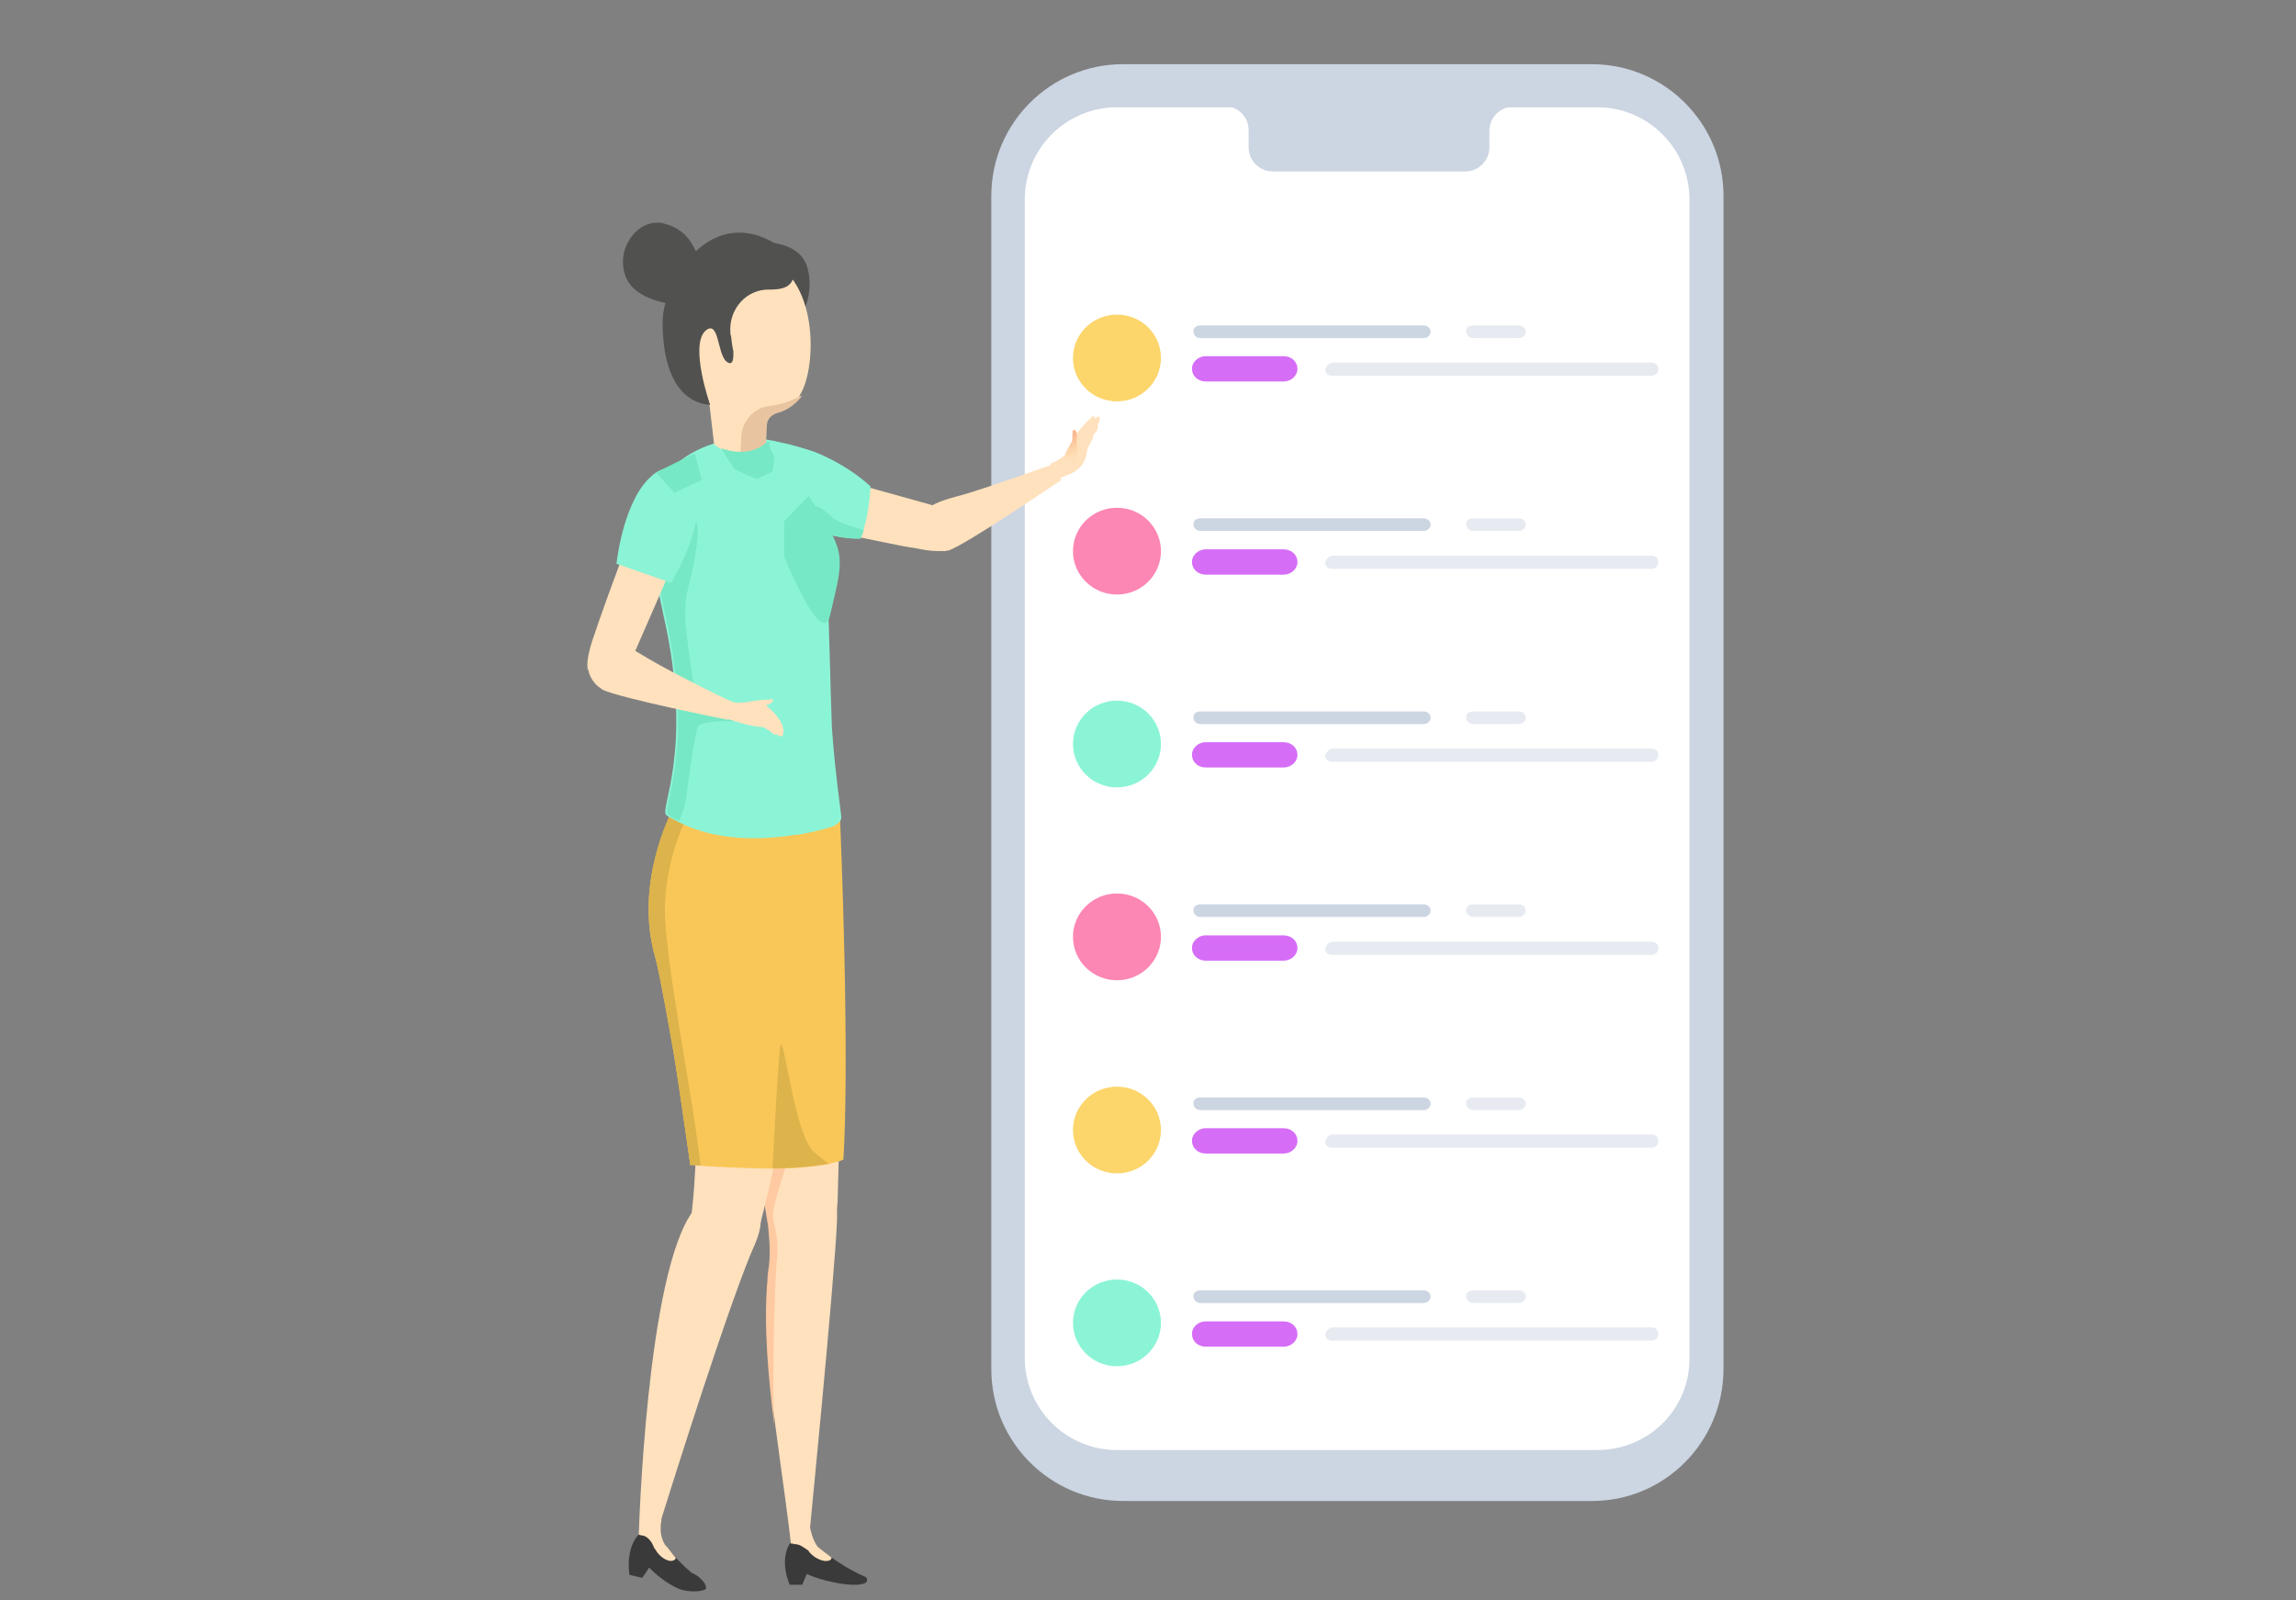 <?xml version="1.0" encoding="utf-8"?>
<!-- Generator: Adobe Illustrator 21.0.0, SVG Export Plug-In . SVG Version: 6.00 Build 0)  -->
<svg version="1.1" id="Layer_1" xmlns="http://www.w3.org/2000/svg" xmlns:xlink="http://www.w3.org/1999/xlink" x="0px" y="0px"
	 width="762px" height="531px" viewBox="0 0 762 531" style="enable-background:new 0 0 762 531;" xml:space="preserve">
<rect x="0" y="0" width="762" height="531" fill="#808080" stroke="none"/>
<style type="text/css">
	.st0{fill:#CCD5E2;}
	.st1{fill:#FFFFFF;}
	.st2{fill:#FFE1BD;}
	.st3{fill:#3A3A3A;}
	.st4{fill:#FFC9A1;}
	.st5{fill:#F9C758;}
	.st6{fill:#515150;}
	.st7{fill:#DDB34B;}
	.st8{fill:#8CF4D6;}
	.st9{fill:#77E8C5;}
	.st10{fill:#E8C5A0;}
	.st11{opacity:0.29;fill:url(#SVGID_1_);enable-background:new    ;}
	.st12{fill:#E7EBF1;}
	.st13{fill:#FCD56B;}
	.st14{fill:#D66DF7;}
	.st15{fill:#FC86B4;}
</style>
<path class="st0" d="M528.4,498.1H372.7c-24.1,0-43.7-19.6-43.7-43.7V65c0-24.1,19.6-43.7,43.7-43.7h155.6
	c24.1,0,43.7,19.6,43.7,43.7v389.4C571.9,478.5,552.5,498.1,528.4,498.1z"/>
<path class="st1" d="M530.1,481.2H370.7c-16.9,0-30.6-13.7-30.6-30.6V66.2c0-16.9,13.7-30.6,30.6-30.6h159.4
	c16.9,0,30.6,13.7,30.6,30.6v384.4C560.9,467.5,547.2,481.2,530.1,481.2z"/>
<path class="st0" d="M516.6,35.4h-14.3c-4.4,0-8,3.6-8,8v5.5c0,4.4-3.6,8-8,8h-63.9c-4.4,0-8-3.6-8-8v-5.7c0-4.4-3.6-8-8-8h-40.9V31
	h151.1v4.4C516.8,35.4,516.6,35.4,516.6,35.4z"/>
<path class="st2" d="M225.3,339.8c0,0-16.5-34.2,0.8-61.8c0,0,17.3,8.4,31.4,9.3c10.8,0.8,16.7-0.6,16.7-0.6s2.5,22,1.1,56.8
	L225.3,339.8z"/>
<g>
	<path class="st2" d="M244.7,336c0,0.6,0,0.8,0.2,1.1c0.8,7.6,4,29.6,6.3,44.7c1.3,9.1,2.5,15.8,2.5,15.8s1.1,6.5,1.5,8.9
		c0.4,4.4,1,9.9,0,15.4c-0.2,1.1-0.2,2.7-0.2,2.7c-1.3,14.8,0.2,31.9,2.3,48.3l0,0c2.1,16.2,4.4,31.2,5.5,42.4
		c0.4,0,5.3-0.8,5.3-0.8s9.1-91.8,9.7-109.8c0-1.1,0-2.5,0-3.4c0-1,0.2-2.1,0.2-3c0.2-11,2.9-92.5,0-94.1
		C264,297.3,242.6,313.6,244.7,336z"/>
	<path class="st3" d="M269.9,512.2c0,0,8.2,7.2,17.1,11c1,0.2,1,1.7,0.2,2.1c-3.6,1.9-15.8-1-19.4-3c-1,2.1-1.5,3.6-1.5,3.6h-4.2
		c0,0-3.6-7.6,0-13.7"/>
	<path class="st2" d="M263.1,512.4l2.9-4.2l2.7-2.1c0,0,0.8,5.3,2.9,7.4l0,0c1.3,1,2.5,1.9,4.4,3.4c0,0,0,1-1.5,1.1
		c-1.1,0.2-3.8-0.6-5.7-2.7l0,0c0,0,0,0-0.2-0.2s-0.2-0.6-0.4-0.6C267.1,513.9,265.6,512.2,263.1,512.4z"/>
</g>
<path class="st4" d="M254.9,406.7c0.4,4.4,1,9.9,0,15.4c-0.2,1.1-0.2,2.7-0.2,2.7c-1.3,14.8,0.2,31.9,2.3,48.3
	c-0.8-13.3,0-46.2,0.8-54.7c1-8.9-1.5-12.4-1.3-15.6c0.2-3.4,4.8-17.3,4.8-17.3l-10.3-3.4c1.3,9.1,2.5,15.8,2.5,15.8
	S254.4,404.1,254.9,406.7z"/>
<g>
	<g>
		<path class="st2" d="M250.4,413.2c-7.8,17.5-26.4,76.2-32.9,97.3c0,0-4-0.8-5.5-1c0-0.2,2.5-87.4,18.1-107.7
			C239.7,389.6,258.9,394.4,250.4,413.2z"/>
		<path class="st2" d="M266.3,331.8c2.1-25.5-6.8-45.2-21.1-36.9c-6.1,3.6-13.1,9.7-12.7,16.2c0.8,11.6-1.1,76.6-2.7,89.1
			c-3.4,28.1,18.6,20.1,20.7,12.4C256.3,393.4,265.6,345.9,266.3,331.8z"/>
	</g>
</g>
<g>
	<path class="st2" d="M259.5,170.1c0.2,1.1,1,2.5,1.7,3.4c1,1,2.3,1.7,3.8,1.9c3.8,0.8,7.8,0.2,14.1,1.7c10.1,1.9,20,4.2,24.7,4.8
		c2.7,0.6,7.8,1.5,10.6,0.6h0.2l0,0c0.8-0.6,1-2.1,0.8-3.6c0-1.7-0.4-3.6-0.4-4.2c-0.2-4.8-4-6.5-6.1-7.2c-0.8-0.2-23-6.5-29.8-8.2
		c-3.4-0.8-5.1,0-8.4,0.8c-2.3,0.6-4.2,1.1-6.3,2.5C261.6,164,258.9,166.7,259.5,170.1z"/>
	<path class="st2" d="M305.5,177.7c0.2,0.8,0.4,1.1,1,1.9c0.2,0.2,0.4,0.6,0.4,0.8c2.3,2.5,6.1,2.5,6.7,2.5l0,0c0.2,0,0.4-0.2,1-0.2
		h0.2c6.1-2.1,37.4-23.4,37.4-23.4l-0.4-0.8l-2.5-4.4c0,0-20,7.2-29.1,9.9c-4,1.1-8,2.1-10.6,3.6c-0.4,0.2-0.8,0.6-1.1,0.6
		C308.1,167.7,304,172.2,305.5,177.7z"/>
</g>
<path class="st3" d="M219.2,510.7c0,0,4.2,6.1,10.3,11.2c2.5,1.1,3.6,2.5,4.4,3.6c0.4,0.8,0.8,1.9-0.2,2.1c-1.5,0.6-5.1,0.8-8-0.2
	c-4.4-1.7-8.4-5.3-10.3-7.2c-1.1,1.9-2.3,3.4-2.3,3.4l-4.2-1c0,0-1.5-8.4,3-13.3"/>
<path class="st2" d="M212.4,509.3l3.8-3l3.4-2.1c0,0-1.3,4.6,1.1,8.4l0,0c1.1,1.1,2.1,2.7,3.6,4.4c0,0-0.2,1-1.7,1
	c-1.1,0-3.6-1.1-5.1-3.8l0,0c0,0,0-0.2-0.2-0.2c-0.2-0.2-0.2-0.6-0.4-0.8C216.3,511.6,214.8,509.5,212.4,509.3z"/>
<path class="st5" d="M217.5,317.8c1.5,5.3,5.1,26.2,6.1,31.7c2.3,14.3,3.6,24.3,5.5,37.1c0,0,1.1,0,3.4,0.2c0.4,0,1,0,1.5,0.2
	c5.1,0.2,13.9,0.8,22.6,0.8l0,0c6.7,0,13.3-0.6,18.4-1.5c1.7-0.6,3.6-0.8,4.9-1.5c0,0,2.3-28.1-1.1-113.4c0,0-38.2-7.2-54.3-2.5l0,0
	c-0.8,0.2-1.1,0.6-1.5,0.6C222.8,269.7,210.3,293.3,217.5,317.8z"/>
<path class="st6" d="M254,80.4c0,0,11.4-0.2,13.9,8.2c2.5,8.4-1.7,15.8-1.7,15.8"/>
<path class="st7" d="M217.5,317.8c1.5,5.3,5.1,26.2,6.1,31.7c2.3,14.3,3.6,24.3,5.5,37.1c0,0,1.1,0,3.4,0.2
	c-2.3-22-12.7-72-11.8-87.4c1-16.9,7-27.4,7-27.4l-3.4-3.4l0,0c-0.8,0.2-1.1,0.6-1.5,0.6C222.8,269.7,210.3,293.3,217.5,317.8z"/>
<path class="st8" d="M279.2,271.6c-0.4,1.7-2.9,2.7-2.9,2.7s-4.4,1.5-11.4,2.7h-0.8c-10.5,1.7-26,2.5-39.3-4.4
	c-1.3-0.8-2.5-1.1-3.6-2.1c-2.7-1.7,9.3-21.1-1-66.3c-1.5-7.2-3-13.9-4-20c-1.1-8.4-0.8-15.6,2.9-21.7c0.8-1,3-6.3,4-7.2
	c6.7-7,20-12,34.2-8.9c3,0.8,5.7,2.1,7.6,3.4c2.1,1.5,2.7,8,6.1,13.5c3.8,6.3,4,48.5,5.1,78.3C277.3,258.5,279.4,270.8,279.2,271.6z
	"/>
<path class="st9" d="M243.5,239.3c0,0-10.6-0.2-11.8,1.7c-1.1,1.7-3.6,21.1-4,24.3c-0.2,1.7-1.3,4.6-2.3,7.2
	c-1.3-0.8-2.5-1.1-3.6-2.1c-2.7-1.7,9.3-21.1-1-66.3c-1.5-7.2-3-13.9-4-20l6.1-7.2l8.2-3.6c0,0,2.1,2.7-2.7,21.9
	c-2.1,8.2-0.4,15.6,1.3,28.7c1.7,12.9,6.1,12.5,6.1,12.5L243.5,239.3z"/>
<path class="st2" d="M225.8,110.8c0.4,14.8,9.7,23.8,9.7,23.8l1.5,12.9l8,5.5l5.5,3.8l3-7l0.4-8.7c0-1.9,1.3-3.6,3.4-4.2
	s4.9-1.7,7.8-5.1c0.2-0.2,0.4-0.6,0.4-0.8l0,0c5.1-7.6,7-36.9-10.6-45.2C237.1,77.6,225.7,95.8,225.8,110.8z"/>
<path class="st10" d="M246,145l-0.4,8.2l5.5,3.8l3-7l0.4-8.7c0-1.9,1.3-3.6,3.4-4.2s4.9-1.7,7.8-5.1c0.2-0.2,0.4-0.6,0.4-0.8
	c-0.4,0.2-4.8,2.9-11.2,3.6C250,135.5,246.2,139.9,246,145z"/>
<path class="st7" d="M256.4,387.7L256.4,387.7c6.7,0,13.3-0.6,18.6-1.5c-1.5-1.1-3-2.5-4.8-3.8c-6.5-5.7-10.1-39.7-11.2-35.5
	C258.2,351,256.4,387.7,256.4,387.7z"/>
<path class="st6" d="M224.3,101c0,0-14.1-0.8-16.9-9.9c-2.9-9.1,4.4-18.4,12.2-17.1c6.8,1.5,10.3,5.3,13.1,13.9"/>
<path class="st2" d="M216.3,165.9c-1.3,0-2.5,0.6-3.4,1.1c-1.1,0.8-2.1,2.1-2.5,3.6c-1.3,3.8-1.7,8.4-4,14.6
	c-3.8,10.1-7.6,20.7-9.1,25.3c-1,2.7-2.7,8-2.3,11.2v0.2l0,0c0.4,1,1.7,1.1,3.4,1.5c1.5,0.2,3.4,0.2,3.8,0.2c4.2,0.8,6.7-3,7.6-5.1
	c0.2-0.8,10.3-23.4,12.9-30c1.3-3.4,1-5.5,1-8.9c0-2.5-0.2-4.8-1-7.2C221.5,169.4,219.8,166.3,216.3,165.9z"/>
<path class="st2" d="M195.6,218.4c-0.2,0.8-0.4,1.5-0.4,1.9c0,0.2,0,0.6,0,1c0,3.6,2.9,6.3,3.6,6.7l0,0c0.2,0.2,0.4,0.2,0.8,0.6
	c0,0,0.2,0,0.2,0.2c5.7,2.9,42,10.1,42,10.1l0.2-0.8l1-5.1c0,0-19.2-9.3-27.6-14.3c-3.6-2.1-7-4.4-10.3-5.3
	c-0.4-0.2-0.8-0.2-1.1-0.2C204,213.1,197.9,213.1,195.6,218.4z"/>
<path class="st8" d="M216,158.2c-6.3,5.5-10.1,18.2-11.4,28.9l18.1,6.3c0,0,15.2-24.7,5.7-34.4C224.5,155.3,220.7,153.8,216,158.2z"
	/>
<path class="st9" d="M239.3,148.7c0,0,8.4,3.6,14.6-1.5c4.9-3.8,2.5,9.3,2.5,9.3l-5.3,2.5c0,0-7-3-7.4-3.4
	C243.7,155.7,239.3,148.7,239.3,148.7z"/>
<g>
	<path class="st2" d="M355.8,154c0,0,2.1-2.9,1.7-4.6c0-1.7-0.2-2.7-0.2-3c0-0.6,0.2-2.7,0-3c-0.2-0.8-1-1-1.1-0.8
		c-0.4,0.2-0.2,2.9-0.4,3.6c-0.2,0.8-2.3,3.6-2.3,5.1C353.2,152.3,353,155.3,355.8,154z"/>
	<path class="st2" d="M353.5,150.9c1-1.7,2.9-4.8,3.6-6.5c0.8-1.7,5.1-6.1,5.7-6.3c0.4,0,0.8,0.6,0.4,1.1c0.4-0.6,1.1-1,1.5-1
		s0.4,1.1,0,1.9c0,0.2-0.2,0.6-0.4,0.6c0.2,0.2,0.2,1.1-0.2,2.1c-0.4,0.8-1,1.1-1.3,1.7c0,0.6,0,1-0.2,1.1c-0.4,0.8-1.5,2.7-1.7,3.6
		c-0.4,1,0,5.3-5.5,8c-2.1,0.8-5.3,2.1-5.3,2.1l-1.5-5.5C348.2,154.2,352.4,152.3,353.5,150.9z"/>
	
		<linearGradient id="SVGID_1_" gradientUnits="userSpaceOnUse" x1="2422.095" y1="-24.86" x2="2418.485" y2="-18.698" gradientTransform="matrix(-0.973 -0.231 -0.231 0.973 2705.38 728.872)">
		<stop  offset="0" style="stop-color:#F15A29"/>
		<stop  offset="1" style="stop-color:#F7941E;stop-opacity:3.076900e-02"/>
	</linearGradient>
	<path class="st11" d="M356,155.3c0,0,2.1-1.7,1.5-5.7c-0.2-1.7-0.2-2.7-0.2-3c0-0.6,0.2-2.7,0-3c-0.2-0.8-1-1-1.1-0.8
		c-0.4,0.2-0.2,2.9-0.4,3.6c-0.2,0.8-2.3,3.6-2.3,5.1C353.2,152.3,353.2,156.4,356,155.3z"/>
</g>
<path class="st6" d="M262.9,93.2c-1.3,2.5-4.2,2.9-7.6,2.9c-7.4-0.2-13.5,6.3-12.9,14.3c0,0.2,0,0.8,0.2,1c0.2,1.7,0.4,3.4,0.8,5.3
	v0.2c0,1.1,0.2,5.3-2.5,2.9c-2.9-3-2.3-13.7-6.7-10.1c-5.5,4.8,1.5,24.7,1.5,24.7c-11.8-1.1-15.8-13.7-15.8-27.4s16.2-40.7,39-25.1
	C259.1,82.1,266.3,87.3,262.9,93.2z"/>
<path class="st8" d="M288.9,161.4c0,0-0.2,7.4-2.3,14.4c-0.2,1-0.8,1.9-1,2.9c0,0-8,0.6-17.3-3.8l-2.7-5.7l-3.4-6.7l-3.4-8.4
	c0,0-6.1-8-2.1-7.6c4,0.2,13.5,3.4,13.5,3.4S280.4,153.6,288.9,161.4z"/>
<path class="st9" d="M286.7,175.8c-0.2,1-0.8,1.9-1,2.9c0,0-8,0.6-17.3-3.8l-2.7-5.7l0,0c2.7-1.9,6.1-1.7,8.4,0.6
	c0.8,0.6,1.3,1.1,2.1,1.9C278.5,173.7,284.2,175.1,286.7,175.8z"/>
<polygon class="st9" points="217.7,156.8 230.6,150.4 232.9,159.3 223.8,163.5 "/>
<path class="st9" d="M268.4,164.6c0,0,7,9.9,9.3,16.3c2.3,6.5,0.2,12.7-2.3,23.6c-2.7,10.8-15.2-19.8-15.2-19.8V173L268.4,164.6z"/>
<path class="st2" d="M259.7,244.2c-0.2,0.2-0.8,0.2-1,0c0,0,0,0-0.2,0l0,0c-0.4-0.2-0.8-0.6-0.8-0.6s0,0.2-0.4,0.2
	c-0.2,0-0.8-0.2-1.1-0.6c0,0-0.2,0-0.2-0.2l0,0c-1-0.8-1.7-1.1-2.7-1.7c-4.9-0.2-11.6-2.7-11.6-2.7l-0.4-6.5c0,0,1.3,0.8,2.9,1.1
	c1.5,0.2,6.8-0.8,8.7,0C254.5,234,261.6,239.9,259.7,244.2z"/>
<path class="st2" d="M247.1,233.4c0,0,0.8-0.2,1.7-0.6c1.1-0.2,4.4-0.6,5.3-0.6c1,0,2.1-0.2,2.3-0.2c0.2,0.2,0,1-0.2,1.1
	s-0.8,0.8-2.3,1C252.1,234.7,247.1,233.4,247.1,233.4z"/>
<path id="Rectangle_8_" class="st0" d="M398.4,108h74.1c1.3,0,2.3,1,2.3,2.1l0,0c0,1-1,2.1-2.3,2.1h-74.1c-1.3,0-2.3-1-2.3-2.1l0,0
	C395.9,108.7,397.1,108,398.4,108z"/>
<path id="Rectangle_9_" class="st12" d="M488.9,108h15.2c1.3,0,2.3,1,2.3,2.1l0,0c0,1-1,2.1-2.3,2.1h-15.2c-1.3,0-2.3-1-2.3-2.1l0,0
	C486.4,108.7,487.5,108,488.9,108z"/>
<path id="Rectangle_10_" class="st12" d="M442.1,120.3h106c1.3,0,2.3,0.8,2.3,2.1v0.2c0,1-1,2.1-2.3,2.1h-106
	c-1.3,0-2.3-0.8-2.3-2.1v-0.2C440.2,121.5,441.2,120.3,442.1,120.3z"/>
<ellipse id="Oval_3_" class="st13" cx="370.7" cy="118.8" rx="14.6" ry="14.4"/>
<path id="Rectangle_11_" class="st14" d="M400.1,118.2H426c2.7,0,4.6,1.9,4.6,4.2l0,0c0,2.3-2.1,4.2-4.6,4.2h-25.8
	c-2.7,0-4.6-1.9-4.6-4.2l0,0C395.5,120.3,397.6,118.2,400.1,118.2z"/>
<path id="Rectangle_4_" class="st0" d="M398.4,172h74.1c1.3,0,2.3,1,2.3,2.1l0,0c0,1-1,2.1-2.3,2.1h-74.1c-1.3,0-2.3-1-2.3-2.1l0,0
	C395.9,172.8,397.1,172,398.4,172z"/>
<path id="Rectangle_3_" class="st12" d="M488.9,172h15.2c1.3,0,2.3,1,2.3,2.1l0,0c0,1-1,2.1-2.3,2.1h-15.2c-1.3,0-2.3-1-2.3-2.1l0,0
	C486.4,172.8,487.5,172,488.9,172z"/>
<path id="Rectangle_2_" class="st12" d="M442.1,184.4h106c1.3,0,2.3,0.8,2.3,2.1v0.2c0,1-1,2.1-2.3,2.1h-106c-1.3,0-2.3-0.8-2.3-2.1
	v-0.2C440.2,185.5,441.2,184.4,442.1,184.4z"/>
<ellipse id="Oval_1_" class="st15" cx="370.7" cy="182.9" rx="14.6" ry="14.4"/>
<path id="Rectangle_1_" class="st14" d="M400.1,182.3H426c2.7,0,4.6,1.9,4.6,4.2l0,0c0,2.3-2.1,4.2-4.6,4.2h-25.8
	c-2.7,0-4.6-1.9-4.6-4.2l0,0C395.5,184.4,397.6,182.3,400.1,182.3z"/>
<path id="Rectangle_12_" class="st0" d="M398.4,236.1h74.1c1.3,0,2.3,1,2.3,2.1l0,0c0,1-1,2.1-2.3,2.1h-74.1c-1.3,0-2.3-1-2.3-2.1
	l0,0C395.9,236.8,397.1,236.1,398.4,236.1z"/>
<path id="Rectangle_7_" class="st12" d="M488.9,236.1h15.2c1.3,0,2.3,1,2.3,2.1l0,0c0,1-1,2.1-2.3,2.1h-15.2c-1.3,0-2.3-1-2.3-2.1
	l0,0C486.4,236.8,487.5,236.1,488.9,236.1z"/>
<path id="Rectangle_6_" class="st12" d="M442.1,248.4h106c1.3,0,2.3,0.8,2.3,2.1v0.2c0,1-1,2.1-2.3,2.1h-106c-1.3,0-2.3-0.8-2.3-2.1
	v-0.2C440.2,249.6,441.2,248.4,442.1,248.4z"/>
<ellipse id="Oval_2_" class="st8" cx="370.7" cy="246.9" rx="14.6" ry="14.4"/>
<path id="Rectangle_5_" class="st14" d="M400.1,246.3H426c2.7,0,4.6,1.9,4.6,4.2l0,0c0,2.3-2.1,4.2-4.6,4.2h-25.8
	c-2.7,0-4.6-1.9-4.6-4.2l0,0C395.5,248.4,397.6,246.3,400.1,246.3z"/>
<path id="Rectangle_16_" class="st0" d="M398.4,300.1h74.1c1.3,0,2.3,1,2.3,2.1l0,0c0,1-1,2.1-2.3,2.1h-74.1c-1.3,0-2.3-1-2.3-2.1
	l0,0C395.9,300.9,397.1,300.1,398.4,300.1z"/>
<path id="Rectangle_15_" class="st12" d="M488.9,300.1h15.2c1.3,0,2.3,1,2.3,2.1l0,0c0,1-1,2.1-2.3,2.1h-15.2c-1.3,0-2.3-1-2.3-2.1
	l0,0C486.4,300.9,487.5,300.1,488.9,300.1z"/>
<path id="Rectangle_14_" class="st12" d="M442.1,312.5h106c1.3,0,2.3,0.8,2.3,2.1v0.2c0,1-1,2.1-2.3,2.1h-106
	c-1.3,0-2.3-0.8-2.3-2.1v-0.2C440.2,313.6,441.2,312.5,442.1,312.5z"/>
<ellipse id="Oval_4_" class="st15" cx="370.7" cy="310.9" rx="14.6" ry="14.4"/>
<path id="Rectangle_13_" class="st14" d="M400.1,310.4H426c2.7,0,4.6,1.9,4.6,4.2l0,0c0,2.3-2.1,4.2-4.6,4.2h-25.8
	c-2.7,0-4.6-1.9-4.6-4.2l0,0C395.5,312.5,397.6,310.4,400.1,310.4z"/>
<path id="Rectangle_20_" class="st0" d="M398.4,364.2h74.1c1.3,0,2.3,1,2.3,2.1l0,0c0,1-1,2.1-2.3,2.1h-74.1c-1.3,0-2.3-1-2.3-2.1
	l0,0C395.9,364.9,397.1,364.2,398.4,364.2z"/>
<path id="Rectangle_19_" class="st12" d="M488.9,364.2h15.2c1.3,0,2.3,1,2.3,2.1l0,0c0,1-1,2.1-2.3,2.1h-15.2c-1.3,0-2.3-1-2.3-2.1
	l0,0C486.4,364.9,487.5,364.2,488.9,364.2z"/>
<path id="Rectangle_18_" class="st12" d="M442.1,376.5h106c1.3,0,2.3,0.8,2.3,2.1v0.2c0,1-1,2.1-2.3,2.1h-106
	c-1.3,0-2.3-0.8-2.3-2.1v-0.2C440.2,377.6,441.2,376.5,442.1,376.5z"/>
<ellipse id="Oval_5_" class="st13" cx="370.7" cy="375" rx="14.6" ry="14.4"/>
<path id="Rectangle_17_" class="st14" d="M400.1,374.4H426c2.7,0,4.6,1.9,4.6,4.2l0,0c0,2.3-2.1,4.2-4.6,4.2h-25.8
	c-2.7,0-4.6-1.9-4.6-4.2l0,0C395.5,376.5,397.6,374.4,400.1,374.4z"/>
<path id="Rectangle_24_" class="st0" d="M398.4,428.2h74.1c1.3,0,2.3,1,2.3,2.1l0,0c0,1-1,2.1-2.3,2.1h-74.1c-1.3,0-2.3-1-2.3-2.1
	l0,0C395.9,429,397.1,428.2,398.4,428.2z"/>
<path id="Rectangle_23_" class="st12" d="M488.9,428.2h15.2c1.3,0,2.3,1,2.3,2.1l0,0c0,1-1,2.1-2.3,2.1h-15.2c-1.3,0-2.3-1-2.3-2.1
	l0,0C486.4,429,487.5,428.2,488.9,428.2z"/>
<path id="Rectangle_22_" class="st12" d="M442.1,440.5h106c1.3,0,2.3,0.8,2.3,2.1v0.2c0,1-1,2.1-2.3,2.1h-106
	c-1.3,0-2.3-0.8-2.3-2.1v-0.2C440.2,441.7,441.2,440.5,442.1,440.5z"/>
<ellipse id="Oval_6_" class="st8" cx="370.7" cy="439" rx="14.6" ry="14.4"/>
<path id="Rectangle_21_" class="st14" d="M400.1,438.5H426c2.7,0,4.6,1.9,4.6,4.2l0,0c0,2.3-2.1,4.2-4.6,4.2h-25.8
	c-2.7,0-4.6-1.9-4.6-4.2l0,0C395.5,440.5,397.6,438.5,400.1,438.5z"/>
</svg>
